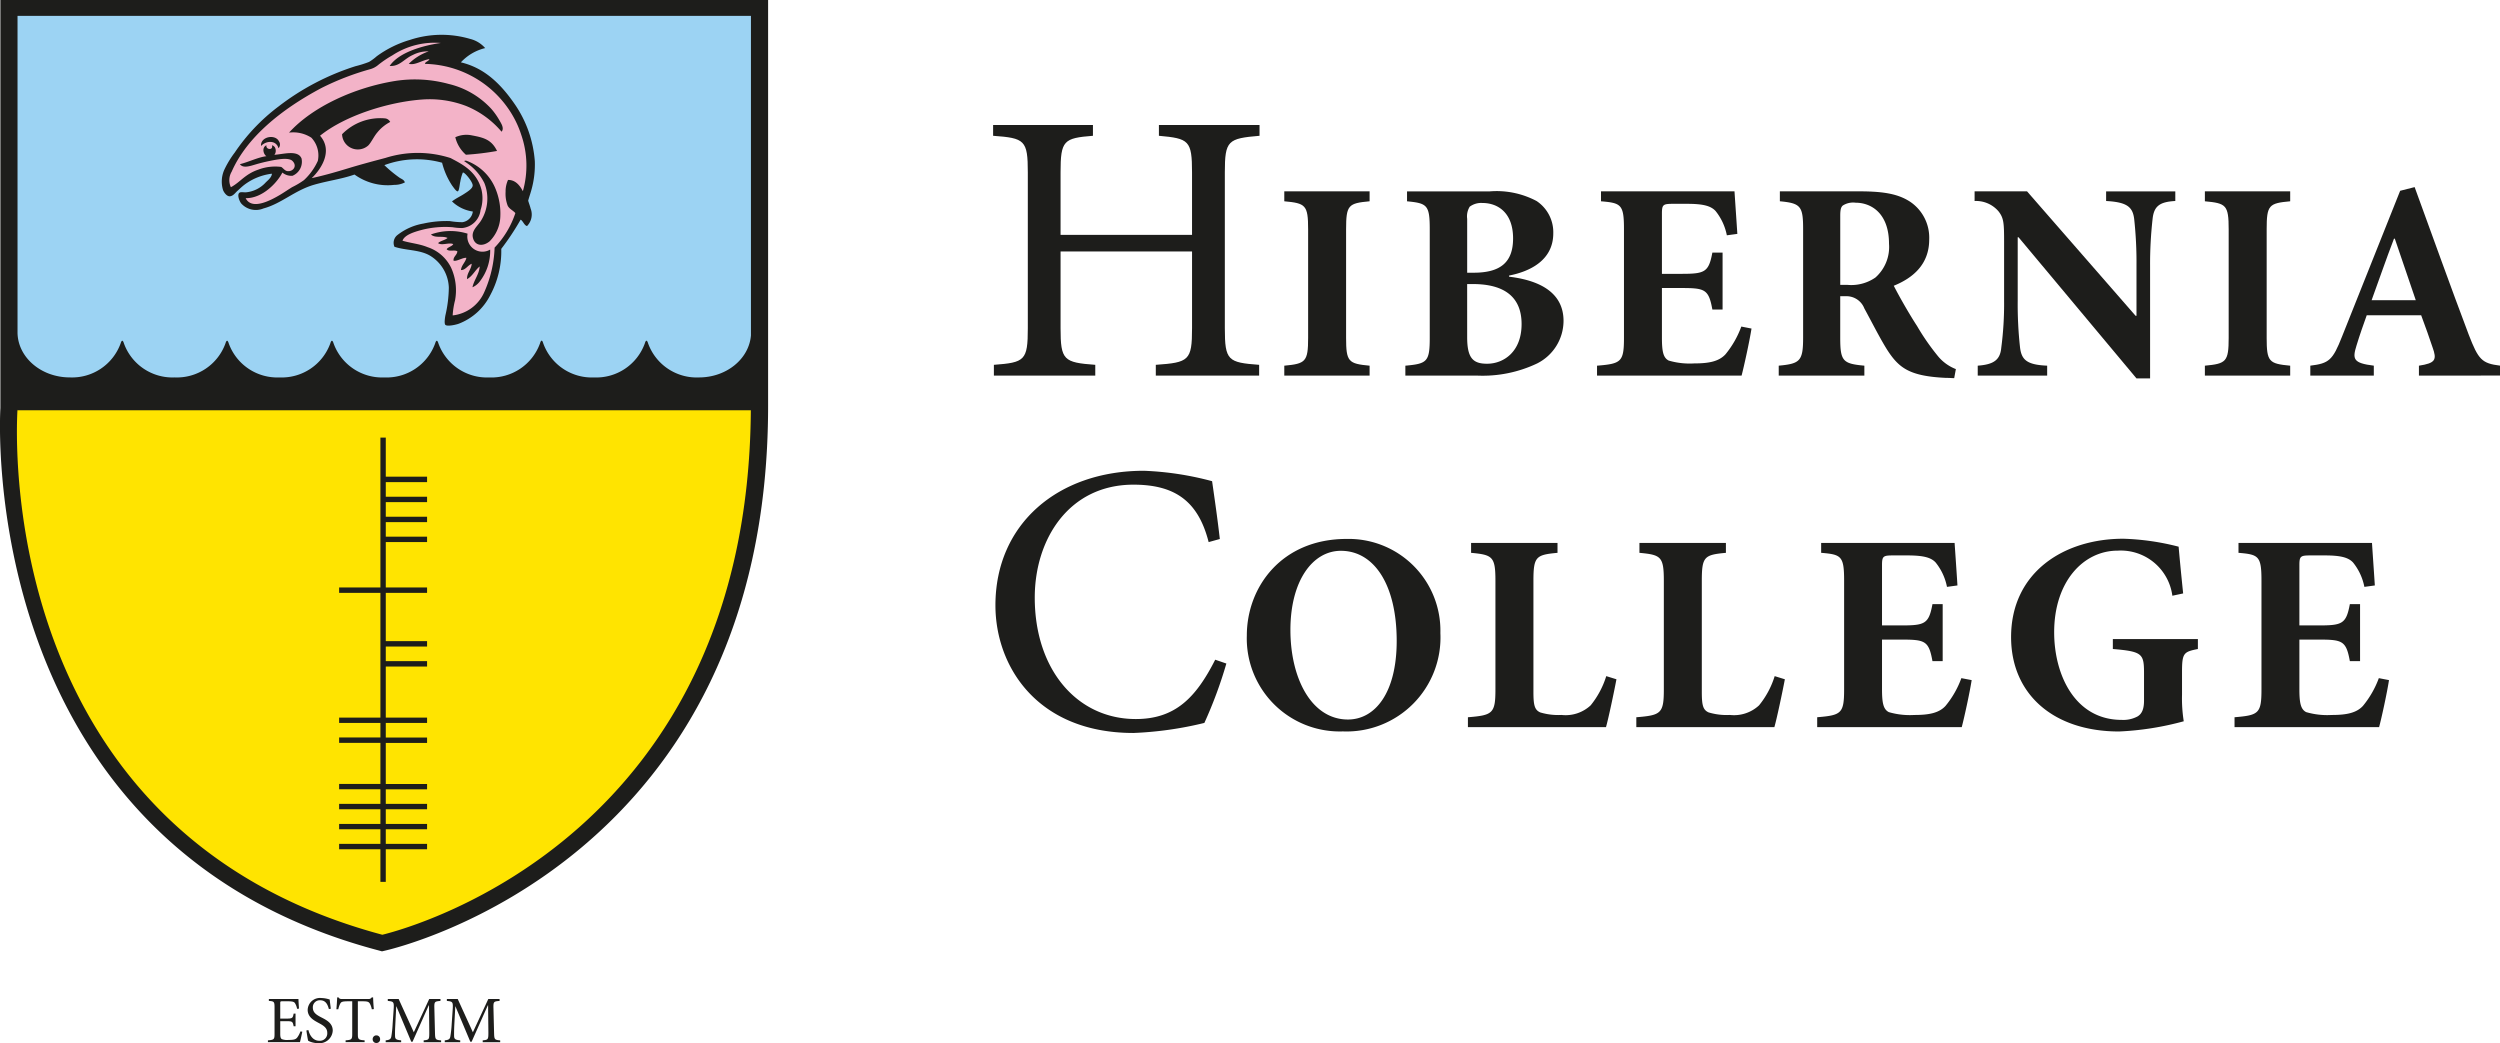 <?xml version="1.0" encoding="UTF-8"?> <svg xmlns="http://www.w3.org/2000/svg" id="Group_52" data-name="Group 52" width="264.14" height="110.216" viewBox="0 0 264.14 110.216"><g id="Group_14" data-name="Group 14"><g id="Group_12" data-name="Group 12"><g id="Group_7" data-name="Group 7" transform="translate(28.307 105.379)"><g id="Group_1" data-name="Group 1" transform="translate(0 0.173)"><path id="Path_1" data-name="Path 1" d="M-3730.426-83.617c-.045.237-.184.894-.249,1.106h-3.383V-82.7c.645-.055.7-.107.7-.676v-2.792c0-.628-.053-.656-.6-.7v-.2h3.127c0,.179.031.656.056,1.014l-.2.025a1.743,1.743,0,0,0-.223-.6c-.1-.154-.29-.2-.792-.2h-.538c-.217,0-.228.025-.228.22V-85h.66c.635,0,.67-.058.756-.529h.2v1.34h-.2c-.093-.5-.142-.536-.75-.536h-.666v1.323c0,.33.038.482.164.571a1.588,1.588,0,0,0,.73.086c.534,0,.73-.055.887-.238a2.343,2.343,0,0,0,.35-.661Z" transform="translate(3734.058 87.068)" fill="#1d1d1b"></path></g><g id="Group_2" data-name="Group 2" transform="translate(4.069 0.068)"><path id="Path_2" data-name="Path 2" d="M-3728.8-85.974c-.12-.441-.309-.931-.918-.931a.732.732,0,0,0-.777.766c0,.513.337.756.89,1.039s1.212.615,1.212,1.4a1.407,1.407,0,0,1-1.56,1.326,2.392,2.392,0,0,1-.684-.107,1.821,1.821,0,0,1-.35-.148c-.05-.144-.14-.745-.191-1.084l.213-.047c.1.427.419,1.131,1.15,1.131a.777.777,0,0,0,.843-.836c0-.523-.391-.766-.917-1.048-.445-.245-1.152-.587-1.152-1.379a1.3,1.3,0,0,1,1.439-1.251,3.016,3.016,0,0,1,.889.159c.022.245.061.532.117.972Z" transform="translate(3731.173 87.143)" fill="#1d1d1b"></path></g><g id="Group_3" data-name="Group 3" transform="translate(7.229)"><path id="Path_3" data-name="Path 3" d="M-3725.186-85.933a1.88,1.88,0,0,0-.22-.625c-.118-.165-.228-.22-.762-.22h-.491v3.457c0,.553.056.623.714.668v.193h-2.008v-.193c.643-.044.7-.116.7-.668v-3.457h-.435c-.583,0-.724.061-.815.217a2.3,2.3,0,0,0-.223.628h-.2c.036-.419.069-.873.083-1.258h.142c.1.158.19.172.386.172h2.773a.368.368,0,0,0,.35-.172h.146c.007.319.035.836.078,1.241Z" transform="translate(3728.932 87.191)" fill="#1d1d1b"></path></g><g id="Group_4" data-name="Group 4" transform="translate(11.069 4.014)"><path id="Path_4" data-name="Path 4" d="M-3726.208-83.95a.388.388,0,0,1,.394-.395.388.388,0,0,1,.391.395.384.384,0,0,1-.4.41A.381.381,0,0,1-3726.208-83.95Z" transform="translate(3726.208 84.345)" fill="#1d1d1b"></path></g><g id="Group_5" data-name="Group 5" transform="translate(12.44 0.173)"><path id="Path_5" data-name="Path 5" d="M-3721.22-82.511V-82.7c.572-.055.593-.09.593-.839l-.03-2.859h-.029l-1.709,3.842h-.137l-1.573-3.741h-.015l-.1,2c-.033.581-.033.884-.024,1.165.013.334.177.379.645.434v.193h-1.636V-82.7c.417-.044.551-.13.6-.426a11.473,11.473,0,0,0,.135-1.282l.1-1.458c.064-.911.029-.934-.612-1v-.2h1.149l1.6,3.512,1.626-3.512h1.192v.2c-.623.055-.666.069-.645.8l.063,2.531c.021.747.042.784.65.839v.193h-1.84Z" transform="translate(3725.237 87.068)" fill="#1d1d1b"></path></g><g id="Group_6" data-name="Group 6" transform="translate(18.686 0.173)"><path id="Path_6" data-name="Path 6" d="M-3716.8-82.511V-82.7c.575-.055.6-.09.6-.839l-.031-2.859h-.028l-1.711,3.842h-.14l-1.574-3.741h-.011l-.107,2c-.025.581-.025.884-.021,1.165.018.334.176.379.649.434v.193h-1.636V-82.7c.417-.044.548-.13.593-.426a11.52,11.52,0,0,0,.139-1.282l.1-1.458c.061-.911.026-.934-.609-1v-.2h1.148l1.6,3.512,1.629-3.512h1.192v.2c-.622.055-.666.069-.646.8l.064,2.531c.021.747.038.784.648.839v.193h-1.841Z" transform="translate(3720.808 87.068)" fill="#1d1d1b"></path></g></g><g id="Group_11" data-name="Group 11"><path id="Path_7" data-name="Path 7" d="M-3753.7-131.679h79.56s4.764,44.757-40.207,57.709C-3725.639-77.409-3753.573-91.181-3753.7-131.679Z" transform="translate(3754.308 174.318)" fill="#ffe400"></path><rect id="Rectangle_5" data-name="Rectangle 5" width="80.557" height="41.083" transform="translate(0.392 0.407)" fill="#9cd3f3"></rect><g id="Group_8" data-name="Group 8" transform="translate(23.416 3.678)"><path id="Path_8" data-name="Path 8" d="M-3732.21-144.632c-.033.368-.366.649-.635.9a3.227,3.227,0,0,1-2.079,1.065c-.247.023-.588-.063-.727.049-.241.193-.041.815.188,1.123a2.078,2.078,0,0,0,2.358.534c1.907-.511,3.309-1.921,5.378-2.513,1.5-.427,2.851-.582,4.241-1.069a5.987,5.987,0,0,0,4.188,1.093,2.418,2.418,0,0,0,1.13-.26c-.065-.271-.353-.364-.545-.488a13.172,13.172,0,0,1-1.62-1.338,9.9,9.9,0,0,1,6.1-.254,7.76,7.76,0,0,0,1.083,2.443c.144.182.426.622.577.578s.2-.793.262-1.008a4.279,4.279,0,0,1,.272-.976c.178-.065,1.01.939,1.039,1.333.03.337-.518.673-.931.941-.444.285-.808.432-1.255.774a3.959,3.959,0,0,0,2.2,1.069,1.282,1.282,0,0,1-1.1,1.128,8.48,8.48,0,0,1-1.333-.116,11.108,11.108,0,0,0-2.794.261,6.105,6.105,0,0,0-2.762,1.231,1.044,1.044,0,0,0-.29,1.221c1.2.4,2.612.292,3.716.915a4.1,4.1,0,0,1,2.028,3.4,13.535,13.535,0,0,1-.366,2.949c-.047.278-.135.841,0,.986.188.186,1.022.014,1.387-.11a6.208,6.208,0,0,0,3.341-3,9.8,9.8,0,0,0,1.179-4.919,27.278,27.278,0,0,0,2.046-3.088c.264.149.376.611.677.677a1.744,1.744,0,0,0,.374-1.862c-.061-.272-.247-.743-.252-.828.083-.307.2-.646.3-.989a9.915,9.915,0,0,0,.4-3.163,12.18,12.18,0,0,0-2.149-6.075c-1.575-2.273-3.291-3.815-5.664-4.379a5.133,5.133,0,0,1,2.567-1.506,3.1,3.1,0,0,0-1.6-.973,10.682,10.682,0,0,0-6.348.107,11.351,11.351,0,0,0-3.507,1.728,5.627,5.627,0,0,1-.815.6,11.723,11.723,0,0,1-1.437.453,26.333,26.333,0,0,0-8.128,4.256,20.23,20.23,0,0,0-4.625,4.867,10.3,10.3,0,0,0-1.1,1.811,3.072,3.072,0,0,0-.135,2.153c.135.33.448.694.739.656.345-.039.563-.381.784-.574.263-.235.4-.378.7-.618A6.034,6.034,0,0,1-3732.21-144.632Z" transform="translate(3737.526 159.306)" fill="#1d1d1b" fill-rule="evenodd"></path></g><g id="Group_9" data-name="Group 9" transform="translate(24.225 4.471)"><path id="Path_9" data-name="Path 9" d="M-3736.7-145.077c1.573-3.592,5.2-6.565,9.49-8.842a28.264,28.264,0,0,1,5.086-1.97,2.253,2.253,0,0,0,.948-.5,11.542,11.542,0,0,1,1.458-.98,8.12,8.12,0,0,1,5.117-1.306c-1.959.282-4.438,1-5.407,2.427,1.07.072,1.521-.757,2.453-1.162a3.411,3.411,0,0,1,1.669-.377,5.566,5.566,0,0,0-2.1,1.31c.66.2,1.4-.389,2.176-.489-.056.22-.456.268-.469.5a10.976,10.976,0,0,1,9.174,5.3,10.447,10.447,0,0,1,1.012,2.231,9.943,9.943,0,0,1,.16,5.922c-.373-.712-.851-1.2-1.568-1.19a2.881,2.881,0,0,0-.258,1.245,3.51,3.51,0,0,0,.215,1.457c.176.374.556.5.818.8a9.623,9.623,0,0,1-2.195,3.648,12.484,12.484,0,0,1-1.085,4.69,4.147,4.147,0,0,1-3.345,2.474,8.36,8.36,0,0,1,.252-1.6,5.767,5.767,0,0,0-.409-3.423,4.238,4.238,0,0,0-2.495-2.189c-.854-.353-1.819-.426-2.646-.681.2-.6,1.188-.915,1.987-1.13a9.961,9.961,0,0,1,3.292-.295,6.41,6.41,0,0,0,1.017.086,2.154,2.154,0,0,0,1.949-1.9,3.946,3.946,0,0,0,.1-2.142c-.519-1.967-2.042-2.7-3.265-3.351a11.315,11.315,0,0,0-6.869-.02c-1.262.336-2.591.688-3.9,1.086s-2.637.783-3.907,1.055c1-.949,2.281-2.883.883-4.482,2.693-2.163,7.239-3.544,10.66-3.815a10.752,10.752,0,0,1,4.748.663,9.66,9.66,0,0,1,3.769,2.726c.324-.374-.064-.912-.279-1.292a7.422,7.422,0,0,0-.8-1.116,8.917,8.917,0,0,0-4.521-2.639,13.559,13.559,0,0,0-5.642-.313c-4.286.691-8.731,2.722-11.212,5.459a3.514,3.514,0,0,1,2.36.537,2.734,2.734,0,0,1,.681,2.448,6.317,6.317,0,0,1-1.465,2.034,8.386,8.386,0,0,1-1.238.736c-.4.244-.8.52-1.194.76-1.193.722-3.1,1.678-3.728.41,1.79.031,3.354-1.661,3.879-2.706a1.5,1.5,0,0,0,1.068.341,1.609,1.609,0,0,0,.958-1.828c-.389-.955-1.988-.429-2.879-.391.251-.228.216-.919-.249-1,.175.575-.7.455-.575-.007-.519.216-.335.949-.01,1.158-.822.087-2.013.663-2.8.839.337.464,1.025.216,1.735.007.446-.13.924-.245,1.345-.333.747-.149,2.053-.432,2.475-.01.548.546.047,1.152-.546,1.07-.291-.04-.485-.382-.665-.444a5.056,5.056,0,0,0-2.41.292c-1.43.494-1.9,1.334-2.888,1.854A1.762,1.762,0,0,1-3736.7-145.077Zm3.1-2.712c.548-.587,1.62-.637,1.846.238a.578.578,0,0,0,.05-.731C-3732.084-149.071-3733.675-148.8-3733.6-147.789Zm8.564-1.247a1.663,1.663,0,0,0,2.785,1.175c.329-.357.562-.911.927-1.344a4.3,4.3,0,0,1,1.374-1.125.691.691,0,0,0-.57-.379A5.645,5.645,0,0,0-3725.032-149.036Zm11.964.32a3.542,3.542,0,0,0,1.121,1.85,28.525,28.525,0,0,0,3.287-.4c-.577-1.2-1.414-1.413-2.643-1.643A2.793,2.793,0,0,0-3713.068-148.716Zm1.094,2.472c-.287.041-.1.071.073.213a5.6,5.6,0,0,1,1.905,2.159,4.41,4.41,0,0,1-.374,4c-.332.527-1.017,1.03-.837,1.78.212.874,1.07.945,1.762.375a3.88,3.88,0,0,0,1.123-2.428,6.878,6.878,0,0,0-.559-3.27,5.247,5.247,0,0,0-3.021-2.819A.133.133,0,0,0-3711.973-146.243Zm-3.667,7.8c.441.427,1.238.11,1.754.371-.243.226-.789.309-1,.549.412.289,1.149-.106,1.6.1-.112.24-.566.312-.694.544.271.293.812.02,1.129.216-.014.392-.46.568-.4.993.359.094.977-.351,1.354-.3-.1.475-.533.781-.568,1.289.485.006.695-.487,1.128-.666-.036.606-.529.986-.488,1.629.618-.365.826-.931,1.332-1.344-.047.831-.6,1.419-.762,2.2a1.939,1.939,0,0,0,.771-.609,5.266,5.266,0,0,0,1.1-3.373,1.6,1.6,0,0,1-2.386-1.681A6.04,6.04,0,0,0-3715.641-138.445Z" transform="translate(3736.953 158.744)" fill="#f3b3c8" fill-rule="evenodd"></path></g><path id="Path_10" data-name="Path 10" d="M-3719.431-124.427V-125h-4.363v-4.129h-.568V-113.3h-4.362v.573h4.362v13.177h-4.362v.565h4.362v1.54h-4.362v.568h4.362v4.342h-4.362v.561h4.362v1.544h-4.362v.566h4.362v1.55h-4.362v.564h4.362v1.541h-4.362v.575h4.362v3.44h.568v-3.44h4.363v-.575h-4.363v-1.541h4.363v-.564h-4.363v-1.55h4.363v-.566h-4.363V-91.97h4.363v-.561h-4.363v-4.342h4.363v-.568h-4.363v-1.54h4.363v-.565h-4.363v-5.4h4.363v-.569h-4.363v-1.541h4.363v-.569h-4.363v-5.1h4.363v-.573h-4.363v-4.793h4.363v-.572h-4.363V-120.2h4.363v-.569h-4.363v-1.541h4.363v-.571h-4.363v-1.543Z" transform="translate(3764.554 175.366)" fill="#1d1d1b"></path><path id="Path_11" data-name="Path 11" d="M-3735.528-154.459" transform="translate(3761.762 164.973)" fill="#102d69"></path><g id="Group_10" data-name="Group 10"><path id="Path_12" data-name="Path 12" d="M-3752.8-131.147v-.087c-.194,3.253-1.891,44.673,38.55,55.5,3.783-.938,38.624-10.817,38.932-55.411H-3752.8Z" transform="translate(3754.65 174.501)" fill="none"></path><path id="Path_13" data-name="Path 13" d="M-3747.284-122.521c3.058,0,5.538-2.145,5.538-4.788,0,2.643,2.479,4.788,5.539,4.788s5.537-2.145,5.537-4.788c0,2.643,2.479,4.788,5.538,4.788s5.538-2.145,5.538-4.788c0,2.643,2.481,4.788,5.539,4.788s5.539-2.145,5.539-4.788c0,2.643,2.48,4.788,5.538,4.788s5.539-2.145,5.539-4.788c0,2.643,2.479,4.788,5.538,4.788s5.538-2.145,5.538-4.788c0,2.643,2.48,4.788,5.539,4.788,2.925,0,5.293-1.967,5.5-4.447v-33.759h-77.486v33.5C-3752.76-124.622-3750.31-122.521-3747.284-122.521Z" transform="translate(3754.67 162.401)" fill="none"></path><path id="Path_14" data-name="Path 14" d="M-3754.089-161.914l0,43.119c-.033.458-2.751,46.075,40.037,57.319l.28.078.281-.066c1.655-.375,40.515-9.7,40.515-57.574v-42.875Zm79.3,1.675v33.757c-.2,2.481-2.573,4.447-5.5,4.447a5.459,5.459,0,0,1-5.363-3.589c-.114-.382-.235-.391-.348-.011a5.455,5.455,0,0,1-5.366,3.6,5.458,5.458,0,0,1-5.369-3.606c-.11-.378-.229-.374-.341.007a5.458,5.458,0,0,1-5.366,3.6,5.462,5.462,0,0,1-5.365-3.589c-.113-.382-.235-.382-.349,0a5.46,5.46,0,0,1-5.365,3.588,5.457,5.457,0,0,1-5.363-3.589c-.116-.382-.237-.382-.351,0a5.458,5.458,0,0,1-5.363,3.588,5.458,5.458,0,0,1-5.363-3.589c-.115-.382-.235-.381-.35,0a5.458,5.458,0,0,1-5.361,3.588,5.457,5.457,0,0,1-5.364-3.589c-.115-.382-.236-.382-.352,0a5.458,5.458,0,0,1-5.361,3.588c-3.025,0-5.477-2.1-5.53-4.7v-33.5Zm-38.945,97.088c-40.442-10.824-38.744-52.243-38.549-55.5v.087h77.482C-3675.11-73.966-3709.95-64.088-3713.734-63.151Z" transform="translate(3754.131 161.914)" fill="#1d1d1b"></path></g><path id="Path_15" data-name="Path 15" d="M-3705.791-136.286" transform="translate(3773.963 172.428)" fill="#1d1d1b"></path></g></g><g id="Group_13" data-name="Group 13" transform="translate(104.928 13.206)"><path id="Path_16" data-name="Path 16" d="M-3651.58-151.409c-3.339.286-3.664.491-3.664,3.871v16.458c0,3.421.325,3.624,3.625,3.87v1.139h-10.918v-1.139c3.5-.245,3.829-.448,3.829-3.87v-8.108H-3672.6v8.108c0,3.38.326,3.624,3.667,3.87v1.139h-10.712v-1.139c3.258-.245,3.585-.448,3.585-3.87v-16.458c0-3.421-.326-3.626-3.667-3.871v-1.141h10.548v1.141c-3.093.245-3.421.491-3.421,3.871v6.6h13.891v-6.6c0-3.38-.326-3.585-3.5-3.871v-1.141h10.632v1.141Z" transform="translate(3679.727 152.55)" fill="#1d1d1b"></path><path id="Path_17" data-name="Path 17" d="M-3657.912-128.111v-1.048c2.25-.209,2.519-.419,2.519-2.935v-11.471c0-2.575-.269-2.756-2.519-2.964v-1.049h9.014v1.049c-2.245.209-2.484.389-2.484,2.964v11.471c0,2.514.239,2.725,2.484,2.935v1.048Z" transform="translate(3688.677 154.59)" fill="#1d1d1b"></path><path id="Path_18" data-name="Path 18" d="M-3637.88-138.562c3.475.419,5.751,1.826,5.751,4.671a5.048,5.048,0,0,1-2.786,4.493,13.4,13.4,0,0,1-6.321,1.288h-7.605v-1.048c2.307-.209,2.577-.419,2.577-2.964v-11.441c0-2.575-.27-2.756-2.4-2.964v-1.049h8.745a9.016,9.016,0,0,1,4.94,1.018,3.955,3.955,0,0,1,1.766,3.414c0,2.875-2.514,4.043-4.67,4.462v.121Zm-3.743-.42c2.875,0,4.163-1.138,4.163-3.624,0-2.725-1.616-3.743-3.235-3.743a2.041,2.041,0,0,0-1.345.389,1.941,1.941,0,0,0-.27,1.288v5.69Zm-.688,6.8c0,2.217.6,2.844,2.184,2.815,1.678-.03,3.566-1.258,3.566-4.193,0-2.816-1.77-4.224-5.151-4.224h-.6Z" transform="translate(3692.398 154.59)" fill="#1d1d1b"></path><path id="Path_19" data-name="Path 19" d="M-3618.161-133.082c-.209,1.348-.81,4.073-1.048,4.971h-15.273v-1.048c2.546-.209,2.846-.389,2.846-2.935v-11.5c0-2.6-.3-2.756-2.427-2.935v-1.049h14.106c.032.539.179,2.637.3,4.493l-1.109.15a5.9,5.9,0,0,0-1.2-2.577c-.509-.537-1.32-.749-2.994-.749h-1.438c-1.109,0-1.228.061-1.228,1.048v6.35h2.006c2.515,0,2.934-.151,3.324-2.247h1.079v6.02h-1.079c-.391-2.155-.78-2.275-3.324-2.275h-2.006v5.211c0,1.437.119,2.156.719,2.455a7.9,7.9,0,0,0,2.7.3c1.556,0,2.6-.21,3.294-.959a10.034,10.034,0,0,0,1.676-2.935Z" transform="translate(3698.29 154.59)" fill="#1d1d1b"></path><path id="Path_20" data-name="Path 20" d="M-3602.331-127.84c-.179,0-.509-.031-.9-.031-3.777-.179-4.912-1.018-6.142-2.905-.78-1.228-1.585-2.846-2.451-4.432a2.025,2.025,0,0,0-1.981-1.289h-.567v4.373c0,2.485.269,2.756,2.55,2.964v1.048h-9.048v-1.048c2.248-.209,2.577-.48,2.577-2.964v-11.5c0-2.395-.272-2.7-2.457-2.905v-1.049h8.416c2.636,0,4.133.3,5.363,1.108a4.576,4.576,0,0,1,2,3.984c0,2.636-1.736,4.071-3.743,4.882.451.9,1.557,2.874,2.458,4.252a24.444,24.444,0,0,0,2.275,3.265,4.6,4.6,0,0,0,1.827,1.289Zm-11.26-9.855a4.467,4.467,0,0,0,2.937-.778,4.308,4.308,0,0,0,1.437-3.564c0-3.2-1.855-4.342-3.535-4.342a2.03,2.03,0,0,0-1.349.3c-.208.179-.269.478-.269,1.108v7.277Z" transform="translate(3703.875 154.589)" fill="#1d1d1b"></path><path id="Path_21" data-name="Path 21" d="M-3584.986-146.56c-1.617.089-2.247.511-2.4,1.857a43.012,43.012,0,0,0-.268,5v11.89h-1.435l-12.463-14.914h-.089v6.709a41.691,41.691,0,0,0,.24,4.88c.148,1.317.661,1.887,2.872,1.977v1.048h-7.336v-1.048c1.678-.12,2.368-.6,2.486-1.885a35.53,35.53,0,0,0,.3-4.971v-6.229c0-1.977-.03-2.516-.6-3.234a3.127,3.127,0,0,0-2.517-1.079v-1.018h5.542l11.47,13.149h.093V-139.7a42.238,42.238,0,0,0-.242-4.94c-.152-1.289-.75-1.8-2.967-1.918v-1.018h7.31v1.017Z" transform="translate(3709.896 154.59)" fill="#1d1d1b"></path><path id="Path_22" data-name="Path 22" d="M-3588.941-128.111v-1.048c2.245-.209,2.514-.419,2.514-2.935v-11.471c0-2.575-.27-2.756-2.514-2.964v-1.049h9.013v1.049c-2.248.209-2.485.389-2.485,2.964v11.471c0,2.514.237,2.725,2.485,2.935v1.048Z" transform="translate(3716.972 154.59)" fill="#1d1d1b"></path><path id="Path_23" data-name="Path 23" d="M-3569.568-127.981v-1.048c1.767-.269,1.915-.63,1.437-1.946-.3-.9-.749-2.186-1.2-3.383h-5.751c-.331.929-.719,2.005-1.081,3.2-.447,1.438-.356,1.857,1.828,2.127v1.048h-6.709v-1.048c1.975-.238,2.367-.57,3.355-3.084l6.138-15.393,1.53-.389c1.916,5.241,3.771,10.451,5.719,15.6,1.018,2.634,1.379,3.025,3.3,3.263v1.048Zm-2.547-14.465h-.089c-.84,2.187-1.587,4.373-2.364,6.5h4.668Z" transform="translate(3720.214 154.46)" fill="#1d1d1b"></path><path id="Path_24" data-name="Path 24" d="M-3655.154-106.277a45.941,45.941,0,0,1-2.323,6.274,37.544,37.544,0,0,1-7.491,1.062c-10.147,0-14.585-7.009-14.585-13.486,0-8.594,6.6-14.217,15.685-14.217a32.3,32.3,0,0,1,7.207,1.1c.327,2.282.57,3.952.817,6.109l-1.181.327c-1.1-4.317-3.546-6.068-7.942-6.068-6.807,0-10.431,5.741-10.431,11.935,0,7.617,4.479,12.828,10.673,12.828,4.154,0,6.354-2.24,8.393-6.269Z" transform="translate(3679.798 163.178)" fill="#1d1d1b"></path><path id="Path_25" data-name="Path 25" d="M-3640.267-111.595a9.928,9.928,0,0,1-10.3,10.394,9.826,9.826,0,0,1-10.151-10.124c0-5.147,3.684-10.212,10.539-10.212A9.693,9.693,0,0,1-3640.267-111.595Zm-15.845-.329c0,5.15,2.245,9.466,6.078,9.466,2.846,0,5.151-2.788,5.151-8.3,0-5.96-2.394-9.525-5.9-9.525C-3653.776-120.279-3656.112-117.106-3656.112-111.923Z" transform="translate(3687.524 165.273)" fill="#1d1d1b"></path><path id="Path_26" data-name="Path 26" d="M-3628.462-106.832c-.24,1.288-.868,4.252-1.105,5.057h-14.588v-1.045c2.606-.212,2.907-.391,2.907-2.936v-11.472c0-2.572-.3-2.751-2.572-2.964v-1.045h9.131v1.045c-2.274.212-2.545.391-2.545,2.964v11.712c0,1.409.118,1.915.718,2.184a6.6,6.6,0,0,0,2.246.269,3.883,3.883,0,0,0,3.084-1.015,9.233,9.233,0,0,0,1.648-3.087Z" transform="translate(3694.321 165.396)" fill="#1d1d1b"></path><path id="Path_27" data-name="Path 27" d="M-3615.844-106.832c-.241,1.288-.869,4.252-1.109,5.057h-14.585v-1.045c2.6-.212,2.907-.391,2.907-2.936v-11.472c0-2.572-.3-2.751-2.578-2.964v-1.045h9.136v1.045c-2.279.212-2.546.391-2.546,2.964v11.712c0,1.409.117,1.915.718,2.184a6.611,6.611,0,0,0,2.249.269,3.881,3.881,0,0,0,3.082-1.015,9.158,9.158,0,0,0,1.651-3.087Z" transform="translate(3699.497 165.396)" fill="#1d1d1b"></path><path id="Path_28" data-name="Path 28" d="M-3601.666-106.744c-.208,1.345-.807,4.076-1.049,4.968h-15.272v-1.045c2.545-.212,2.845-.391,2.845-2.936v-11.5c0-2.606-.3-2.757-2.426-2.936v-1.045h14.1c.032.54.185,2.633.3,4.492l-1.106.151a5.91,5.91,0,0,0-1.2-2.579c-.5-.539-1.318-.745-3-.745h-1.437c-1.106,0-1.227.058-1.227,1.048v6.349h2.01c2.512,0,2.933-.148,3.32-2.247h1.08v6.018h-1.08c-.387-2.153-.777-2.275-3.32-2.275h-2.01v5.208c0,1.438.121,2.155.722,2.457a7.912,7.912,0,0,0,2.694.3c1.557,0,2.606-.209,3.294-.958a9.881,9.881,0,0,0,1.674-2.933Z" transform="translate(3705.056 165.396)" fill="#1d1d1b"></path><path id="Path_29" data-name="Path 29" d="M-3583.722-109.9c-1.5.3-1.678.416-1.678,2.421v2.4a15.4,15.4,0,0,0,.182,2.815,30.945,30.945,0,0,1-6.83,1.079c-6.948,0-11.412-3.954-11.412-9.972,0-6.827,5.542-10.394,11.86-10.394a26.271,26.271,0,0,1,5.841.841c.087,1.018.238,2.6.478,4.939l-1.14.243a5.494,5.494,0,0,0-5.78-4.764c-3.594,0-6.708,3.234-6.708,8.627,0,4.521,2.214,9.254,7.131,9.254a3.2,3.2,0,0,0,1.673-.361c.45-.269.69-.75.69-1.675V-107.3c0-2.1-.148-2.333-3.294-2.6v-1.051h8.985v1.049Z" transform="translate(3711.016 165.265)" fill="#1d1d1b"></path><path id="Path_30" data-name="Path 30" d="M-3570.4-106.744c-.206,1.345-.8,4.076-1.047,4.968h-15.273v-1.045c2.547-.212,2.846-.391,2.846-2.936v-11.5c0-2.606-.3-2.757-2.428-2.936v-1.045h14.106c.03.54.179,2.633.3,4.492l-1.105.151a5.9,5.9,0,0,0-1.2-2.579c-.509-.539-1.319-.745-3-.745h-1.438c-1.107,0-1.229.058-1.229,1.048v6.349h2.008c2.514,0,2.933-.148,3.324-2.247h1.079v6.018h-1.079c-.391-2.153-.78-2.275-3.324-2.275h-2.008v5.208c0,1.438.122,2.155.721,2.457a7.919,7.919,0,0,0,2.694.3c1.559,0,2.608-.209,3.3-.958a10.063,10.063,0,0,0,1.679-2.933Z" transform="translate(3717.884 165.396)" fill="#1d1d1b"></path></g></g></svg> 